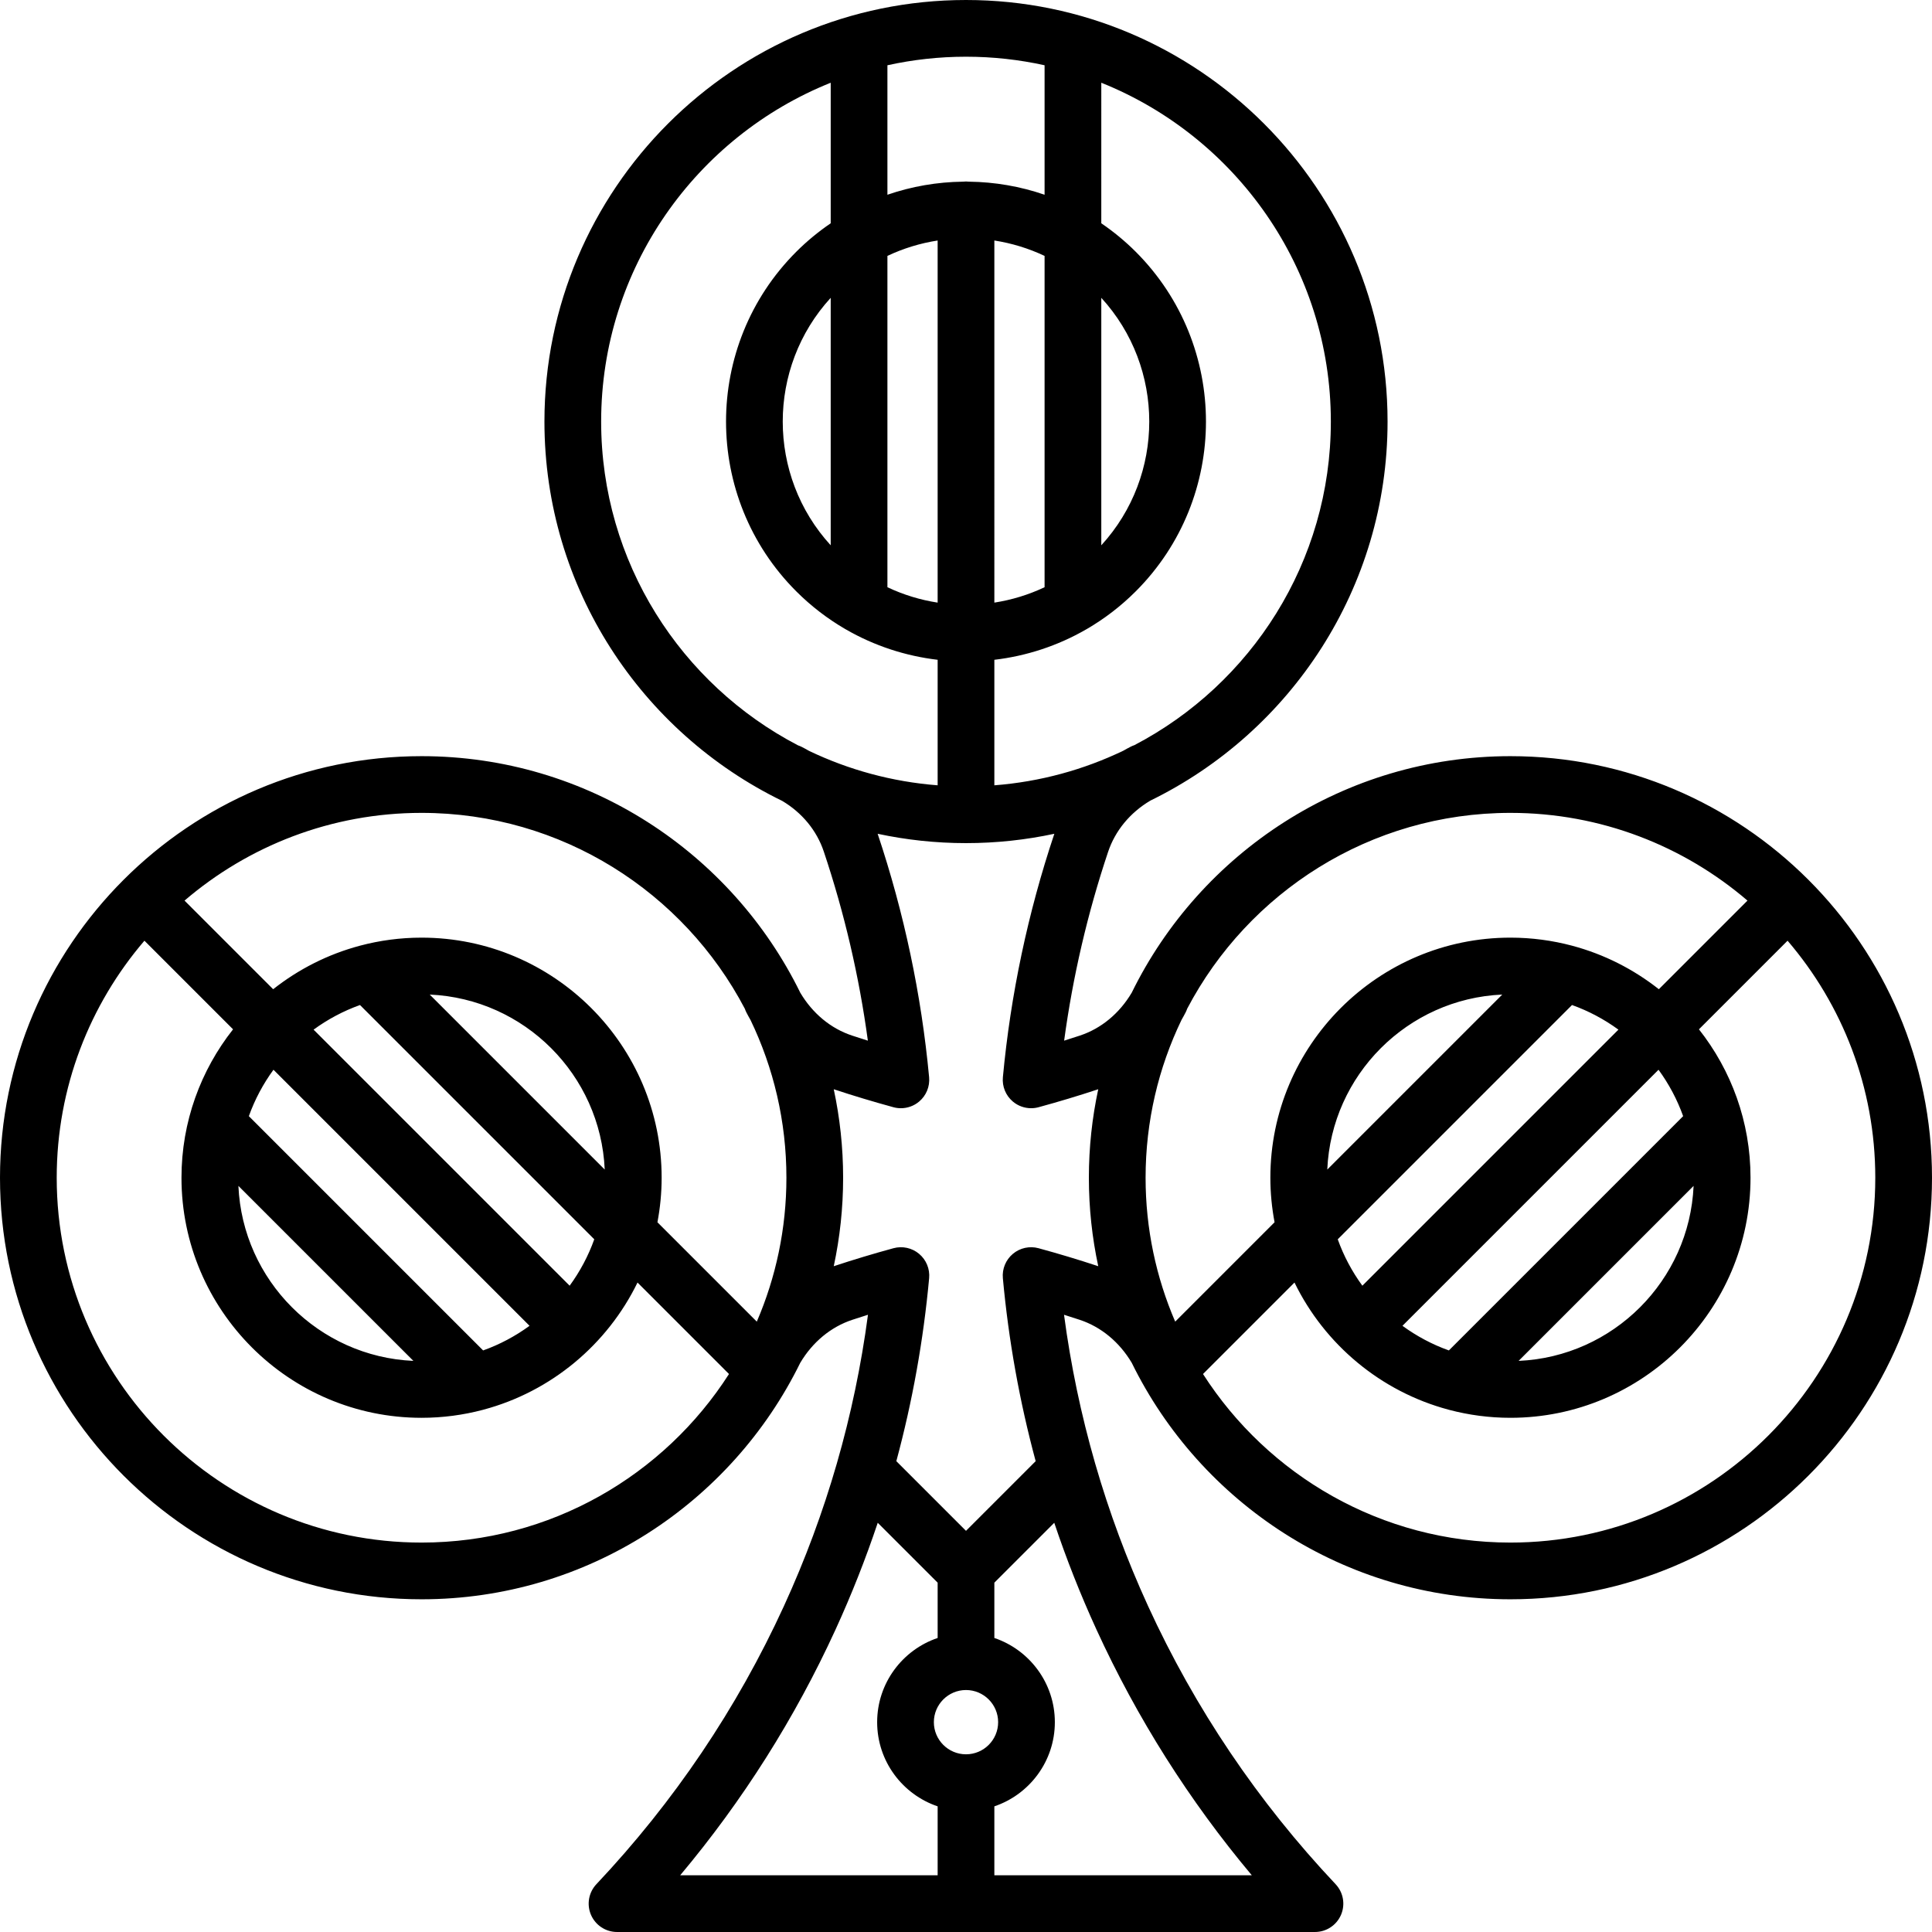 <?xml version="1.0" encoding="iso-8859-1"?>
<!-- Generator: Adobe Illustrator 17.1.0, SVG Export Plug-In . SVG Version: 6.00 Build 0)  -->
<!DOCTYPE svg PUBLIC "-//W3C//DTD SVG 1.1//EN" "http://www.w3.org/Graphics/SVG/1.1/DTD/svg11.dtd">
<svg version="1.1" id="Capa_1" xmlns="http://www.w3.org/2000/svg" xmlns:xlink="http://www.w3.org/1999/xlink" x="0px" y="0px"
	 viewBox="0 0 511 511" style="enable-background:new 0 0 511 511;" xml:space="preserve">
<path d="M399.5,200c-43.94,0-82.02,25.552-100.175,62.574c-3.25,5.467-8.054,9.46-13.701,11.329
	c-1.373,0.454-2.763,0.902-4.167,1.342c2.29-16.933,6.187-33.68,11.625-49.926c1.883-5.624,5.817-10.375,11.163-13.554
	C341.365,193.646,367,155.512,367,111.5C367,50.019,316.981,0,255.5,0S144,50.019,144,111.5c0,44.065,25.697,82.239,62.89,100.333
	c5.253,3.125,9.126,7.814,10.991,13.379c5.458,16.281,9.368,33.064,11.662,50.034c-1.408-0.441-2.802-0.89-4.178-1.346
	c-5.642-1.867-10.44-5.855-13.686-11.316C193.527,225.557,155.444,200,111.5,200C50.019,200,0,250.019,0,311.5S50.019,423,111.5,423
	c43.929,0,82-25.539,100.161-62.546c3.265-5.489,8.092-9.498,13.768-11.375c1.364-0.451,2.746-0.896,4.143-1.334
	c-3.547,26.674-11.001,52.53-22.211,77.007c-12.4,27.073-29.093,51.836-49.617,73.602c-2.053,2.178-2.615,5.369-1.429,8.117
	c1.186,2.748,3.893,4.528,6.886,4.528H191.5h128h28.299c2.993,0,5.7-1.78,6.886-4.528c1.186-2.749,0.624-5.939-1.429-8.117
	c-20.523-21.766-37.217-46.529-49.617-73.602c-11.21-24.477-18.664-50.333-22.211-77.007c1.396,0.438,2.778,0.883,4.143,1.334
	c5.676,1.877,10.503,5.886,13.768,11.375C317.5,397.461,355.571,423,399.5,423c61.481,0,111.5-50.019,111.5-111.5
	S460.981,200,399.5,200z M399.5,215c23.911,0,45.816,8.746,62.693,23.201l-23.44,23.44c-6.688-5.276-14.45-9.243-22.908-11.498
	c-0.027-0.008-0.055-0.016-0.083-0.023c-5.193-1.377-10.641-2.12-16.262-2.12c-35.014,0-63.5,28.486-63.5,63.5
	c0,4.026,0.393,7.96,1.113,11.78l-26.283,26.283C305.795,337.878,303,325.01,303,311.5c0-14.943,3.415-29.103,9.503-41.742
	c0.384-0.665,0.756-1.339,1.108-2.03c0.156-0.307,0.281-0.621,0.392-0.938C330.154,236.032,362.415,215,399.5,215z M445.179,295.214
	l-61.964,61.964c-4.422-1.581-8.548-3.788-12.274-6.513l67.725-67.726C441.39,286.667,443.597,290.792,445.179,295.214z
	 M447.945,313.661c-1.104,25.026-21.258,45.18-46.284,46.284L447.945,313.661z M415.786,265.821
	c4.422,1.582,8.547,3.789,12.274,6.513l-67.725,67.726c-2.725-3.727-4.932-7.852-6.513-12.274L415.786,265.821z M351.055,309.339
	c1.104-25.026,21.258-45.181,46.284-46.284L351.055,309.339z M352,111.5c0,37.149-21.104,69.458-51.95,85.581
	c-0.319,0.11-0.635,0.235-0.944,0.392c-0.68,0.345-1.344,0.71-1.999,1.086c-10.469,5.023-21.977,8.214-34.107,9.151v-33.199
	c8.443-0.996,16.72-3.672,24.284-8.043c0.063-0.033,0.125-0.069,0.187-0.104c4.621-2.692,8.975-6.008,12.931-9.963
	c24.758-24.759,24.758-65.044,0-89.803c-2.847-2.847-5.907-5.351-9.117-7.542V21.882C326.829,36.126,352,70.927,352,111.5z
	 M219.716,78.772v65.456C202.8,125.751,202.8,97.249,219.716,78.772z M234.716,67.685c4.245-2.009,8.723-3.365,13.284-4.073v95.777
	c-4.561-0.708-9.039-2.064-13.284-4.073V67.685z M276.284,67.685v87.63c-4.245,2.009-8.723,3.365-13.284,4.073V63.611
	C267.561,64.32,272.039,65.676,276.284,67.685z M291.284,78.772c16.915,18.477,16.915,46.979,0,65.456V78.772z M276.284,17.261
	v34.248c-6.456-2.225-13.201-3.372-19.958-3.459c-0.271-0.03-0.547-0.047-0.826-0.047s-0.554,0.018-0.826,0.047
	c-6.757,0.087-13.502,1.234-19.958,3.459V17.261C241.413,15.785,248.366,15,255.5,15S269.587,15.785,276.284,17.261z M159,111.5
	c0-40.573,25.171-75.374,60.716-89.618v37.174c-3.21,2.192-6.27,4.696-9.117,7.542c-24.758,24.759-24.758,65.044,0,89.803
	c3.961,3.96,8.322,7.28,12.95,9.974c0.051,0.029,0.102,0.058,0.154,0.085c7.568,4.376,15.849,7.054,24.297,8.051v33.199
	c-12.093-0.934-23.567-4.109-34.01-9.105c-0.648-0.372-1.306-0.732-1.979-1.073c-0.31-0.157-0.628-0.281-0.948-0.392
	C180.155,181.038,159,148.695,159,111.5z M197.001,266.8c0.111,0.316,0.236,0.63,0.392,0.937c0.352,0.689,0.723,1.363,1.106,2.027
	C204.586,282.401,208,296.56,208,311.5c0,13.51-2.795,26.378-7.831,38.063l-26.282-26.283c0.72-3.82,1.113-7.754,1.113-11.78
	c0-35.014-28.486-63.5-63.5-63.5c-5.619,0-11.067,0.742-16.259,2.119c-0.029,0.008-0.058,0.016-0.087,0.025
	c-8.458,2.255-16.22,6.222-22.906,11.498l-23.44-23.44C65.684,223.746,87.589,215,111.5,215
	C148.589,215,180.853,236.036,197.001,266.8z M127.785,357.179l-61.964-61.964c1.582-4.422,3.788-8.547,6.513-12.274l67.725,67.726
	C136.333,353.391,132.208,355.598,127.785,357.179z M109.339,359.945c-25.026-1.104-45.18-21.258-46.284-46.284L109.339,359.945z
	 M150.666,340.06l-67.725-67.726c3.726-2.725,7.851-4.931,12.274-6.513l61.965,61.964
	C155.597,332.208,153.39,336.333,150.666,340.06z M113.661,263.055c25.026,1.104,45.18,21.258,46.284,46.284L113.661,263.055z
	 M111.5,408C58.29,408,15,364.71,15,311.5c0-23.911,8.746-45.816,23.201-62.692l23.44,23.44C53.11,283.06,48,296.69,48,311.5
	c0,35.014,28.486,63.5,63.5,63.5c5.602,0,11.034-0.737,16.212-2.105c0.055-0.016,0.11-0.03,0.165-0.047
	c17.928-4.791,32.756-17.242,40.74-33.625l24.195,24.195C175.646,390.208,145.612,408,111.5,408z M179.905,496
	c16.568-19.757,30.354-41.557,41.092-65.001c4.23-9.235,7.951-18.656,11.16-28.235L248,418.606v14.628
	c-9.29,3.138-16,11.93-16,22.266s6.71,19.127,16,22.266V496h-56.5H179.905z M255.5,464c-4.687,0-8.5-3.813-8.5-8.5
	s3.813-8.5,8.5-8.5s8.5,3.813,8.5,8.5S260.187,464,255.5,464z M331.095,496H319.5H263v-18.234c9.29-3.138,16-11.93,16-22.266
	s-6.71-19.127-16-22.266v-14.628l15.843-15.842c3.209,9.579,6.93,19,11.16,28.234C300.74,454.443,314.527,476.243,331.095,496z
	 M290.28,334.837c-5.023-1.661-10.268-3.239-15.588-4.691c-2.372-0.646-4.91-0.09-6.794,1.49s-2.873,3.983-2.648,6.432
	c1.51,16.434,4.417,32.604,8.677,48.398L255.5,404.894l-18.427-18.427c4.26-15.795,7.167-31.965,8.677-48.398
	c0.225-2.448-0.765-4.852-2.648-6.432c-1.883-1.58-4.421-2.137-6.794-1.49c-5.32,1.452-10.565,3.03-15.588,4.691
	c-0.067,0.022-0.133,0.049-0.2,0.072c1.62-7.551,2.48-15.381,2.48-23.409c0-8.027-0.86-15.856-2.48-23.407
	c0.045,0.015,0.089,0.033,0.134,0.048c5.044,1.669,10.309,3.254,15.647,4.711c0.651,0.178,1.315,0.265,1.974,0.265
	c1.744,0,3.458-0.609,4.825-1.758c1.884-1.583,2.872-3.989,2.643-6.439c-2.04-21.847-6.62-43.511-13.612-64.39
	C239.67,222.143,247.486,223,255.5,223c8.013,0,15.83-0.857,23.368-2.471c-0.003,0.01-0.007,0.02-0.011,0.03
	c-6.985,20.868-11.561,42.521-13.601,64.36c-0.229,2.45,0.759,4.856,2.643,6.439c1.368,1.149,3.081,1.758,4.825,1.758
	c0.659,0,1.323-0.087,1.974-0.265c5.337-1.456,10.598-3.04,15.638-4.708c0.049-0.016,0.095-0.036,0.144-0.052
	c-1.62,7.551-2.48,15.38-2.48,23.408c0,8.028,0.86,15.858,2.48,23.409C290.413,334.887,290.348,334.86,290.28,334.837z M399.5,408
	c-34.112,0-64.146-17.792-81.312-44.582l24.195-24.194c7.984,16.381,22.811,28.833,40.738,33.624
	c0.056,0.017,0.113,0.032,0.17,0.048c5.177,1.368,10.608,2.104,16.209,2.104c35.014,0,63.5-28.486,63.5-63.5
	c0-14.81-5.11-28.44-13.641-39.252l23.44-23.44C487.254,265.684,496,287.589,496,311.5C496,364.71,452.71,408,399.5,408z"/>
<g>
</g>
<g>
</g>
<g>
</g>
<g>
</g>
<g>
</g>
<g>
</g>
<g>
</g>
<g>
</g>
<g>
</g>
<g>
</g>
<g>
</g>
<g>
</g>
<g>
</g>
<g>
</g>
<g>
</g>
</svg>
